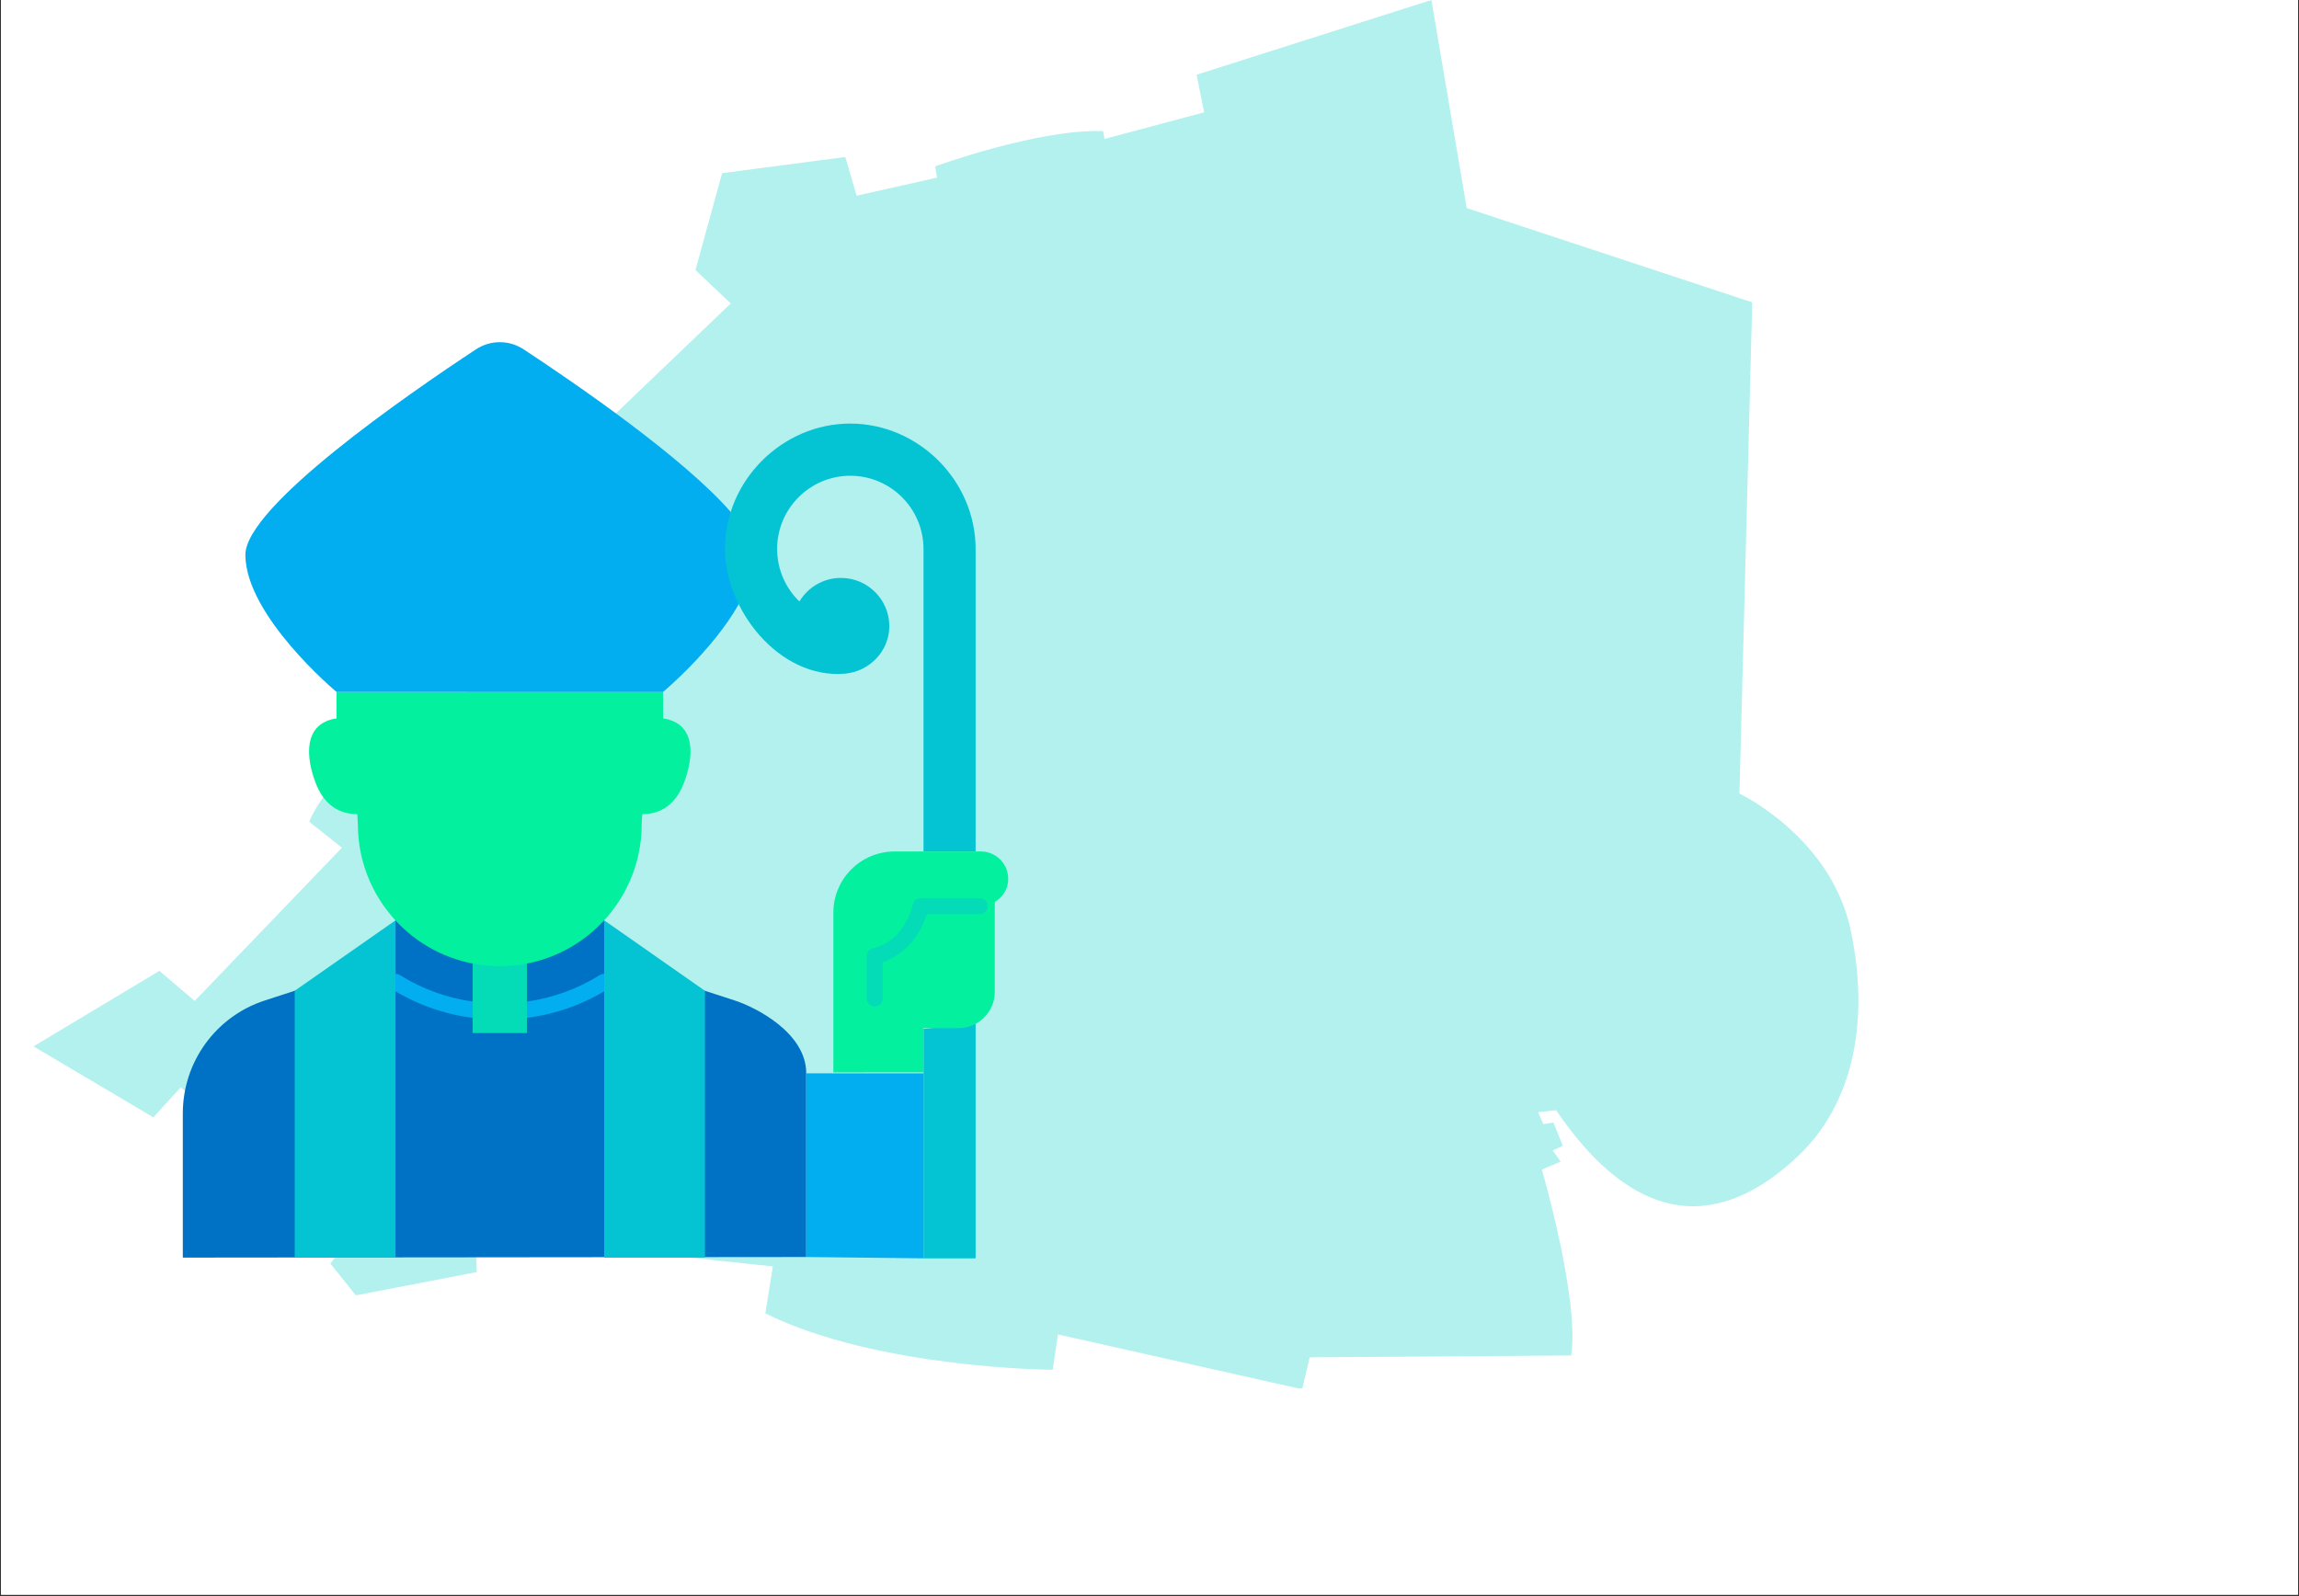 <svg xmlns="http://www.w3.org/2000/svg" xmlns:xlink="http://www.w3.org/1999/xlink" width="1080" zoomAndPan="magnify" viewBox="0 0 810 562.5" height="750" preserveAspectRatio="xMidYMid meet" version="1.0"><rect x="0" y="0" width="810" height="562.5" fill="#333333" stroke="none"/><defs><filter x="0%" y="0%" width="100%" height="100%" id="62d6f56588"><feColorMatrix values="0 0 0 0 1 0 0 0 0 1 0 0 0 0 1 0 0 0 1 0" color-interpolation-filters="sRGB"/></filter><clipPath id="e7ea0db78f"><path d="M 0.359 0 L 809.641 0 L 809.641 562 L 0.359 562 Z M 0.359 0 " clip-rule="nonzero"/></clipPath><mask id="af6e845e0b"><g filter="url(#62d6f56588)"><rect x="-81" width="972" fill="#000000" y="-56.25" height="675" fill-opacity="0.3"/></g></mask><clipPath id="03609d3dd7"><path d="M 0.719 0 L 643.977 0 L 643.977 489.316 L 0.719 489.316 Z M 0.719 0 " clip-rule="nonzero"/></clipPath><clipPath id="9c5de17daa"><rect x="0" width="644" y="0" height="491"/></clipPath><clipPath id="f2189906b5"><path d="M 64.387 349 L 285 349 L 285 443.461 L 64.387 443.461 Z M 64.387 349 " clip-rule="nonzero"/></clipPath><clipPath id="7b3cda93d7"><path d="M 103 324 L 140 324 L 140 443.461 L 103 443.461 Z M 103 324 " clip-rule="nonzero"/></clipPath><clipPath id="1e7e89742f"><path d="M 212 324 L 249 324 L 249 443.461 L 212 443.461 Z M 212 324 " clip-rule="nonzero"/></clipPath><clipPath id="81ac1dc6f2"><path d="M 325 360 L 344 360 L 344 443.461 L 325 443.461 Z M 325 360 " clip-rule="nonzero"/></clipPath><clipPath id="249057593e"><path d="M 284 378 L 326 378 L 326 443.461 L 284 443.461 Z M 284 378 " clip-rule="nonzero"/></clipPath><clipPath id="dccb5b129c"><path d="M 293 300 L 355.879 300 L 355.879 378 L 293 378 Z M 293 300 " clip-rule="nonzero"/></clipPath></defs><g clip-path="url(#e7ea0db78f)"><path fill="#ffffff" d="M 0.359 0 L 809.641 0 L 809.641 562 L 0.359 562 Z M 0.359 0 " fill-opacity="1" fill-rule="nonzero"/><path fill="#ffffff" d="M 0.359 0 L 809.641 0 L 809.641 562 L 0.359 562 Z M 0.359 0 " fill-opacity="1" fill-rule="nonzero"/></g><g mask="url(#af6e845e0b)"><g transform="matrix(1, 0, 0, 1, 11, 0)"><g clip-path="url(#9c5de17daa)"><g clip-path="url(#03609d3dd7)"><path fill="#00cfc8" d="M 52.691 383.188 L 43.027 393.777 L 0.805 368.762 L 45.145 342.156 L 57.586 352.746 L 109.473 298.742 L 97.957 289.609 C 97.957 289.609 104.047 271.738 137.27 250.031 L 149.711 257.312 L 171.152 186.367 L 159.637 182.129 L 162.684 159.23 L 181.348 148.906 L 191.539 159.496 L 246.469 106.949 L 234.027 95.168 L 243.422 61.02 L 286.84 55.328 L 290.809 68.961 L 319.137 62.605 L 318.473 58.637 C 318.473 58.637 354.742 45.398 377.641 46.195 L 378.168 48.973 L 413.246 39.578 L 410.598 26.34 L 493.324 0 L 505.766 73.328 L 606.359 106.551 L 601.859 279.68 C 601.859 279.68 634.422 295.035 641.172 328.391 C 648.055 361.879 641.039 390.203 622.113 407.809 C 604.375 424.352 572.344 442.883 537.27 391.262 L 530.914 391.926 L 532.766 396.16 L 536.34 395.629 L 539.648 403.836 L 536.078 405.426 L 538.855 409.395 L 532.238 412.176 C 532.238 412.176 545.605 458.105 542.562 477.695 L 450.438 478.355 L 447.789 489.609 L 361.754 470.281 L 359.902 482.727 C 359.902 482.727 298.355 482.461 258.645 462.871 L 261.293 446.324 L 156.461 435.074 L 156.992 448.312 L 114.371 456.516 L 105.371 445.266 L 114.371 434.414 Z M 52.691 383.188 " fill-opacity="1" fill-rule="nonzero"/></g></g></g></g><g clip-path="url(#f2189906b5)"><path fill="#0072c6" d="M 64.41 443.211 L 64.41 392.379 C 64.41 374.234 76.078 358.16 93.328 352.582 L 103.859 349.152 L 248.367 349.172 L 258.844 352.582 C 266.465 355.047 284.059 364.066 284.059 378.25 L 284.059 442.996 L 64.41 443.211 " fill-opacity="1" fill-rule="nonzero"/></g><path fill="#0072c6" d="M 212.871 365.598 L 139.34 365.598 L 139.34 324.352 L 212.871 324.352 L 212.871 365.598 " fill-opacity="1" fill-rule="nonzero"/><path fill="#02adf0" d="M 166.547 358.695 C 166.418 358.695 166.289 358.688 166.16 358.668 C 156.066 357.301 146.539 353.867 137.848 348.465 C 136.512 347.633 136.102 345.879 136.934 344.543 C 137.762 343.211 139.516 342.797 140.852 343.629 C 148.859 348.605 157.633 351.766 166.926 353.027 C 168.48 353.238 169.574 354.672 169.363 356.23 C 169.168 357.66 167.945 358.695 166.547 358.695 " fill-opacity="1" fill-rule="nonzero"/><g clip-path="url(#7b3cda93d7)"><path fill="#04c4d4" d="M 103.84 443.211 L 103.84 349.172 L 103.836 349.168 L 139.34 324.352 L 139.34 443.211 L 103.84 443.211 " fill-opacity="1" fill-rule="nonzero"/></g><path fill="#02adf0" d="M 185.652 358.695 C 184.254 358.695 183.031 357.66 182.836 356.23 C 182.629 354.672 183.719 353.238 185.273 353.027 C 194.602 351.762 203.379 348.594 211.367 343.609 C 212.699 342.777 214.457 343.184 215.289 344.52 C 216.121 345.852 215.715 347.609 214.379 348.441 C 205.703 353.852 196.172 357.297 186.039 358.668 C 185.91 358.688 185.781 358.695 185.652 358.695 " fill-opacity="1" fill-rule="nonzero"/><g clip-path="url(#1e7e89742f)"><path fill="#04c4d4" d="M 248.367 443.211 L 248.367 349.172 L 248.367 349.176 L 212.863 324.332 L 212.863 443.211 L 248.367 443.211 " fill-opacity="1" fill-rule="nonzero"/></g><path fill="#04dcb7" d="M 185.652 339.574 L 185.652 364.066 L 166.535 364.066 L 166.535 339.574 L 185.652 339.574 " fill-opacity="1" fill-rule="nonzero"/><path fill="#03f19e" d="M 233.621 243.867 L 233.621 253.184 C 245.613 254.969 244.336 267.207 240.926 276.012 C 238.367 282.668 233.598 286.93 226.332 286.93 C 226.254 286.93 226.09 290.48 226.09 290.48 C 226.09 304.75 220.105 317.613 210.523 326.727 C 209.855 327.375 209.164 327.984 208.453 328.59 C 199.73 336.023 188.426 340.484 176.086 340.484 C 163.75 340.484 152.445 336.023 143.719 328.59 C 143.008 327.984 142.32 327.375 141.648 326.727 C 132.07 317.613 126.082 304.75 126.082 290.48 C 126.082 290.48 125.922 286.93 125.84 286.93 C 118.574 286.93 113.805 282.668 111.246 276.012 C 107.84 267.207 106.562 254.969 118.555 253.184 L 118.555 243.867 L 233.621 243.867 " fill-opacity="1" fill-rule="nonzero"/><path fill="#02adf0" d="M 260.281 212.926 C 251.098 229.262 233.617 243.855 233.617 243.855 L 118.559 243.855 C 118.559 243.855 86.582 217.156 86.449 195.578 C 86.371 178.523 143.609 138.992 167.652 123.145 C 172.777 119.746 179.422 119.746 184.543 123.145 C 202.93 135.25 240.734 161.23 257.453 180.418 L 260.281 212.926 " fill-opacity="1" fill-rule="nonzero"/><g clip-path="url(#81ac1dc6f2)"><path fill="#04c4d4" d="M 325.371 443.461 L 325.371 362.598 L 343.738 360.777 L 343.738 443.461 L 325.371 443.461 " fill-opacity="1" fill-rule="nonzero"/></g><path fill="#04c4d4" d="M 325.371 300.07 L 325.371 193.457 C 325.371 179.242 313.793 167.668 299.578 167.668 C 285.367 167.668 273.809 179.242 273.809 193.457 C 273.809 200.727 276.824 207.293 281.645 211.98 C 284.645 207.004 290.07 203.668 296.297 203.668 C 305.688 203.668 313.336 211.293 313.336 220.707 C 313.336 229.477 306.277 236.723 297.605 237.426 C 274.473 239.305 255.418 214.809 255.418 193.457 C 255.418 169.395 275.574 149.238 299.633 149.277 C 323.66 149.316 343.738 169.449 343.738 193.457 L 343.738 300.07 L 325.371 300.07 " fill-opacity="1" fill-rule="nonzero"/><g clip-path="url(#249057593e)"><path fill="#02adf0" d="M 284.059 442.996 L 284.059 378.25 L 325.371 378.25 L 325.371 443.461 L 284.059 442.996 " fill-opacity="1" fill-rule="nonzero"/></g><g clip-path="url(#dccb5b129c)"><path fill="#03f19e" d="M 293.617 377.926 L 293.617 321.629 C 293.617 309.723 303.289 300.07 315.195 300.07 L 345.578 300.07 C 351.219 300.07 355.719 304.906 355.172 310.648 C 354.711 315.664 350.195 319.332 345.176 319.332 L 324.422 319.332 L 325.371 360.496 L 325.371 377.922 L 293.617 377.926 " fill-opacity="1" fill-rule="nonzero"/></g><path fill="#03f19e" d="M 350.484 317.652 L 350.484 349.551 C 350.484 356.609 344.758 362.336 337.699 362.336 L 325.809 362.336 C 316.07 362.336 308.172 354.438 308.172 344.695 L 308.172 336.949 C 308.172 336.949 320.441 335.012 324.422 319.336 L 350.484 317.652 " fill-opacity="1" fill-rule="nonzero"/><path fill="#04dcb7" d="M 308.168 354.719 C 306.598 354.719 305.324 353.441 305.324 351.871 L 305.324 336.949 C 305.324 335.547 306.344 334.355 307.727 334.137 C 308.133 334.066 318.223 332.172 321.66 318.637 C 321.984 317.371 323.121 316.492 324.422 316.492 L 345.176 316.492 C 346.746 316.492 348.023 317.762 348.023 319.336 C 348.023 320.91 346.746 322.184 345.176 322.184 L 326.566 322.184 C 322.891 333.641 315.008 337.738 311.02 339.117 L 311.02 351.871 C 311.02 353.441 309.742 354.719 308.168 354.719 " fill-opacity="1" fill-rule="nonzero"/></svg>